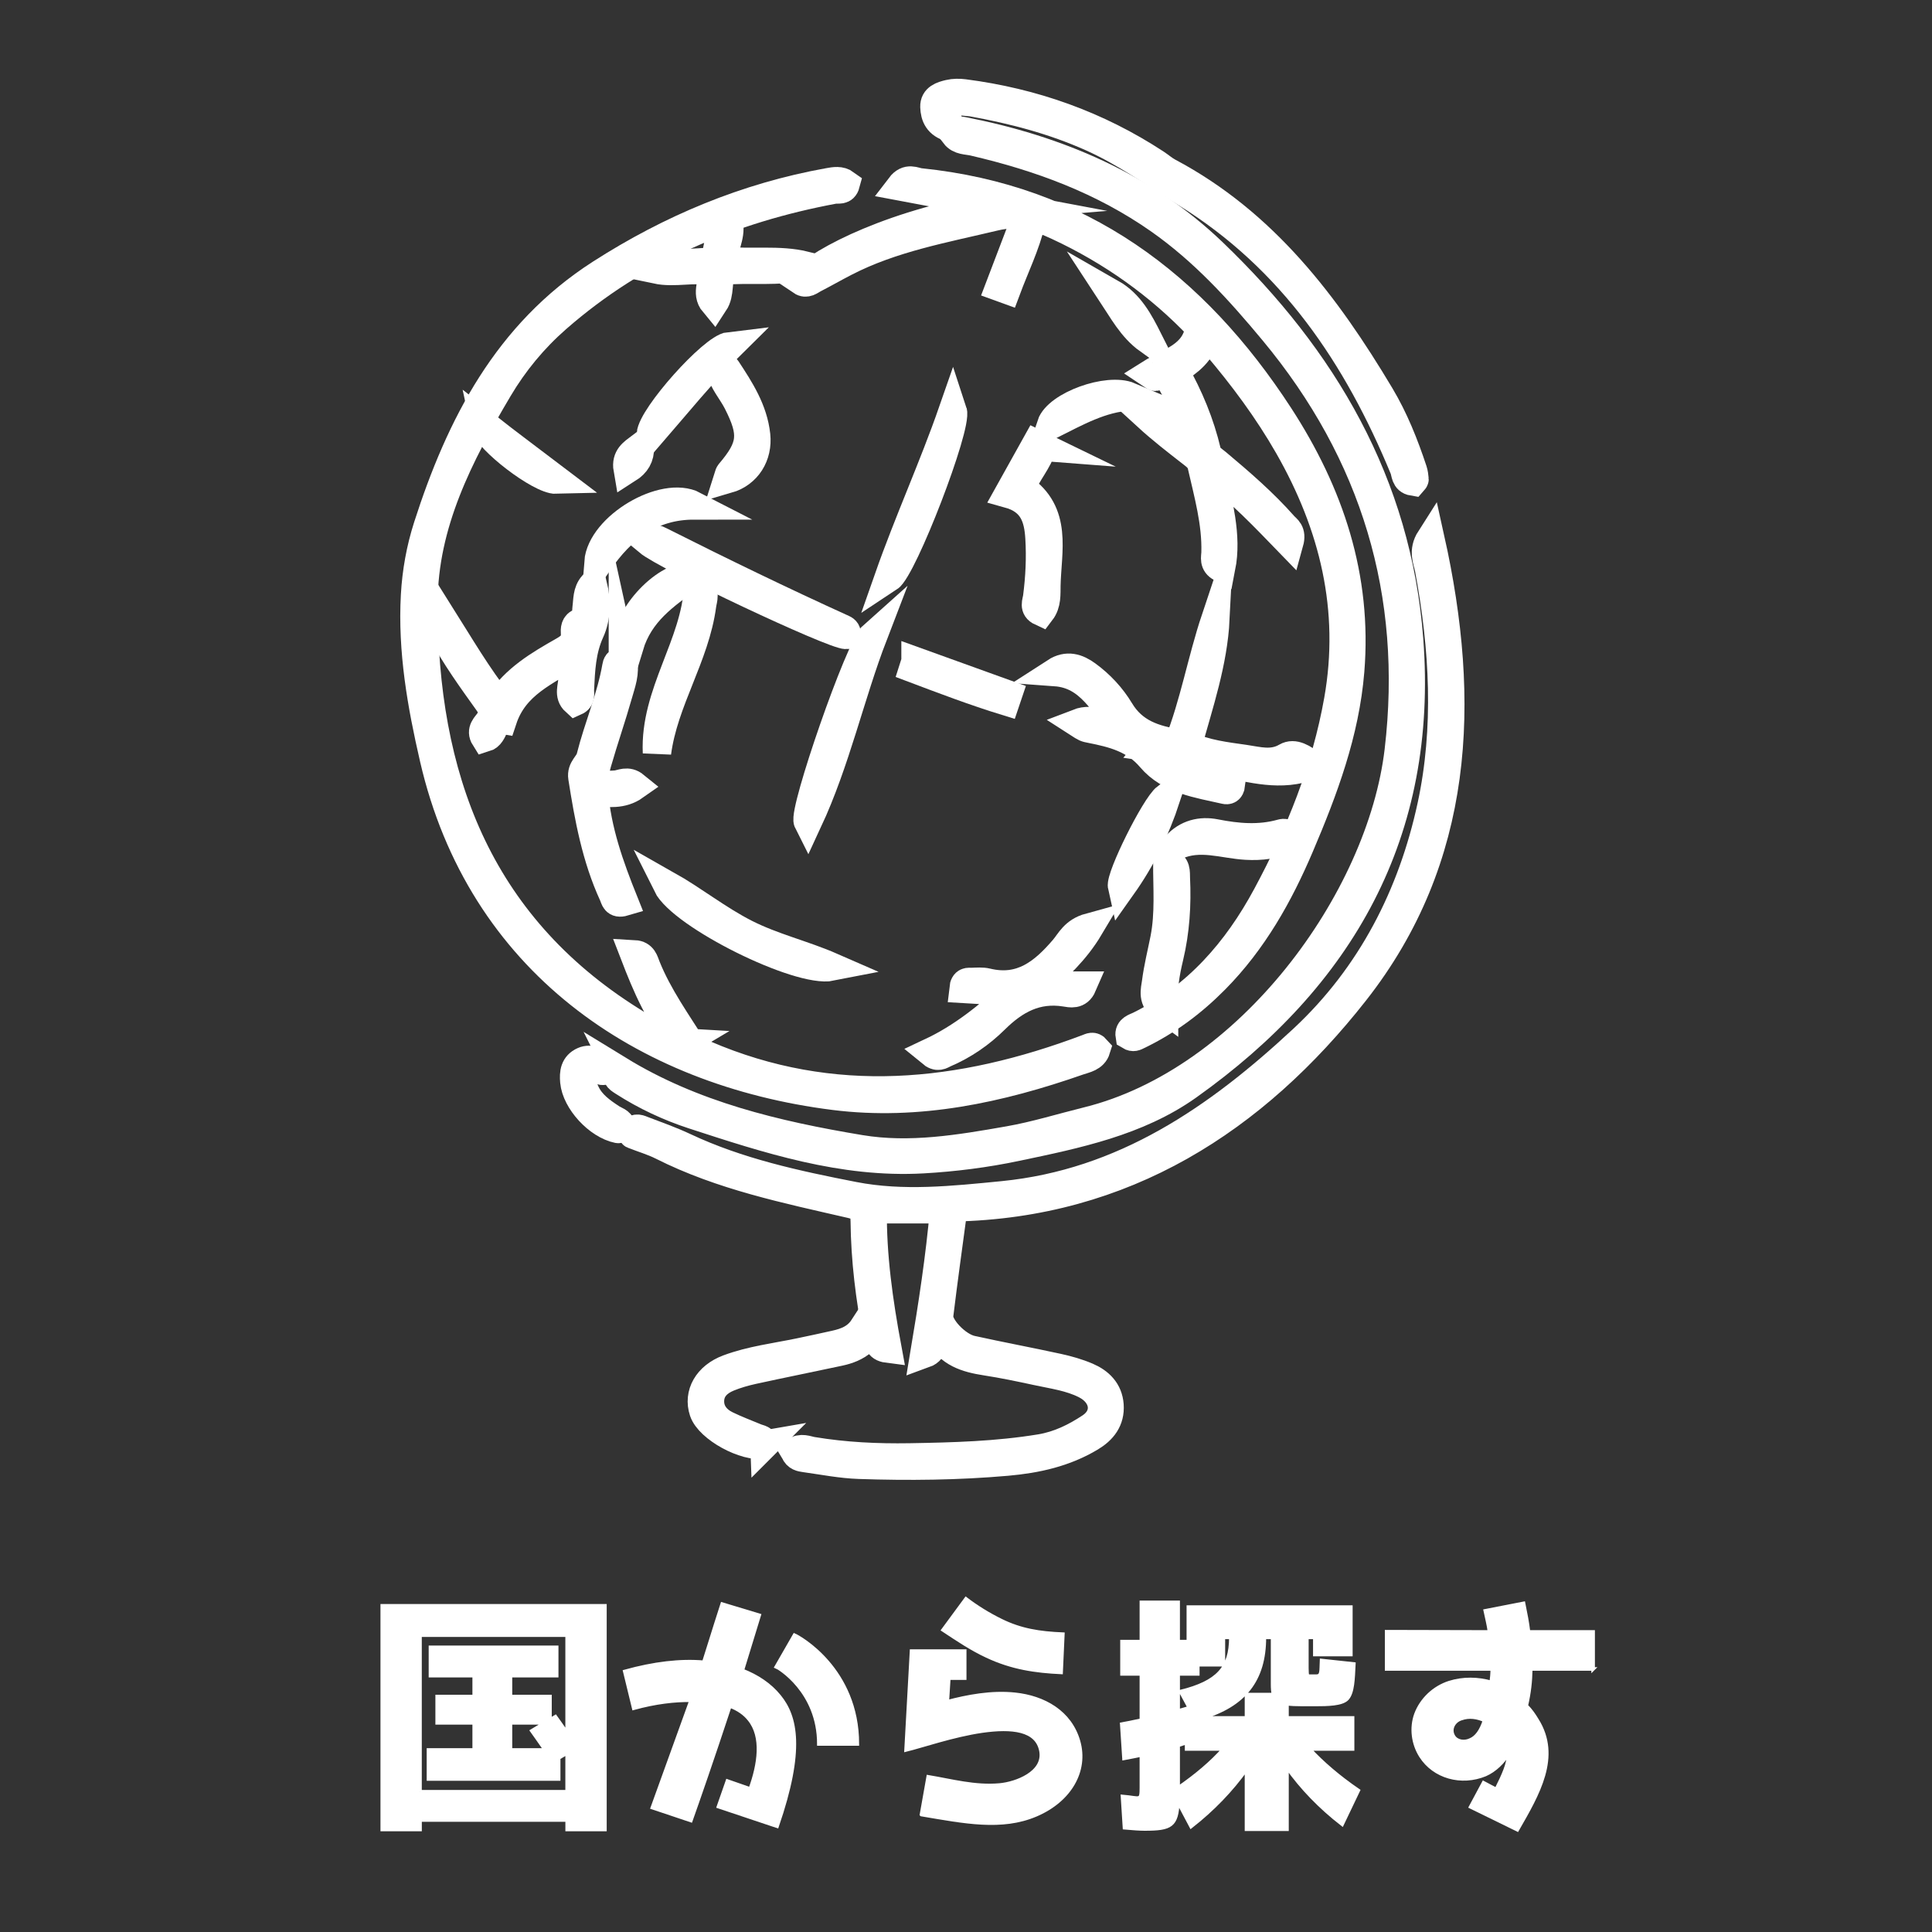 <?xml version="1.0" encoding="UTF-8"?><svg id="a" xmlns="http://www.w3.org/2000/svg" width="192mm" height="192mm" viewBox="0 0 544.25 544.25"><rect x="0" y="0" width="544.25" height="544.25" fill="#333333" stroke="none"/><defs><style>.b{fill:none;stroke-miterlimit:10;stroke-width:8px;}.b,.c{stroke:#fff;}.c{fill:#fff;}</style></defs><path class="c" d="M118.32,515.37h-10.64v-63.01h62.73v63.01h-10.64v-2.66h-41.44v2.66ZM118.32,504.73h41.44v-10.92l-2.38,1.4v5.95h-36.68v-8.19h12.88v-7.63h-10.43v-7.42h10.43v-5.88h-12.32v-7.98h35.56v7.98h-13.02v5.88h11.13v6.58l1.54-.91c.77,1.05,1.89,2.66,3.29,4.69v-27.65h-41.44v44.1ZM153.53,485.34h-9.73v7.63h9.8c-1.61-2.31-2.87-4.13-3.78-5.39l3.71-2.24Z"/><path class="c" d="M202.39,508.93l2.52-7.21,6.44,2.24c2.52-6.93,3.71-14.7-.28-19.6-1.26-1.61-3.15-2.94-5.46-3.78-4.97,15.12-9.1,26.95-10.99,32.27l-10.85-3.64,10.92-30.24c-4.62-.07-10.08.56-16.17,2.24l-2.52-10.36c8.33-2.31,15.68-3.15,22.26-2.59,1.19-3.64,2.31-7.49,5.18-16.38l10.43,3.15-4.76,15.54c4.13,1.61,7.77,3.99,10.43,7.28,4.69,5.74,6.79,15.05-.63,36.61l-16.52-5.53ZM230.67,491.29c0-14.91-11.41-21.56-11.97-21.77l5.11-8.89c1.19.49,17.71,9.52,17.71,30.66h-10.85Z"/><path class="c" d="M259.58,511.17l1.89-10.64c6.72,1.12,13.16,2.94,20.16,2.31,4.62-.42,12.74-3.43,11.62-9.59-1.12-6.09-8.19-6.79-16.59-5.6-8.19,1.19-17.08,4.27-21.42,5.32l1.54-27.86h14.98v7.63h-4.48l-.42,6.65c5.6-1.47,12.39-2.8,19.04-2.1,8.12.84,15.54,4.97,17.92,13.23,2.38,8.33-2.45,16.66-11.97,20.72-9.66,4.13-20.23,1.96-32.27-.07ZM265.67,459.16l6.44-8.75c2.94,2.24,6.3,4.34,9.87,6.09,5.53,2.73,10.78,3.57,17.43,3.85l-.49,10.78c-7.21-.35-13.79-1.26-20.93-4.62-4.34-2.03-7.98-4.48-12.32-7.35Z"/><path class="c" d="M366.75,480.16c-1.68,0-3.08-.07-4.2-.21v3.99h18.48v8.75h-12.18c3.71,3.99,8.26,7.91,13.79,11.69l-4.55,9.52c-6.23-4.83-11.41-10.22-15.54-16.03v17.43h-11.41v-16.94c-4.27,5.95-9.45,11.34-15.61,16.17l-3.71-7c-.35,6.79-1.89,7.7-9.38,7.7-1.4,0-3.29-.14-5.67-.35l-.56-8.82c4.97.42,5.32,1.54,5.32-2.52v-9.17c-.63.14-2.24.49-4.9.98l-.63-9.66c1.19-.21,3.01-.56,5.53-1.12v-13.02h-5.46v-9.1h5.46v-11.06h10.36v11.06h2.87v-9.73h45.78v13.37h-10.15v-4.83h-2.24v8.68c0,1.12.07,1.75.14,1.96s.28.28.63.28h1.89c1.61,0,1.33-1.4,1.47-4.41l9.1.98c-.21,4.2-.28,8.05-1.89,9.8-1.47,1.54-5.46,1.61-9.1,1.61h-3.64ZM332.59,476.52c10.43-2.59,14.14-6.65,14.14-15.26h-2.1v7.7h-7.21v2.59h-5.53v10.43c.84-.21,2.87-.84,3.15-.91l-2.45-4.55ZM334.27,492.69v-1.75l-1.05.28c-.56.21-.98.35-1.33.42v12.04c5.18-3.57,9.45-7.21,12.81-10.99h-10.43ZM351.14,483.94v-6.58h7.63c-.21-.7-.28-1.75-.28-3.08v-13.02h-2.31c0,11.97-5.6,19.11-17.71,22.68h12.67Z"/><path class="c" d="M448.79,470.15h-17.57c-.07,3.57-.42,6.72-1.26,10.36,1.26,1.26,2.17,2.59,3.01,3.99,6.51,10.36.21,20.93-5.53,30.94l-13.16-6.44,3.64-6.79,3.57,1.89c2.1-4.2,3.43-7.07,3.57-10.29-1.61,2.59-3.92,4.9-6.65,6.09-6.79,2.8-14.42.63-18.13-5.18-2.24-3.5-2.8-7.98-1.4-11.83,1.54-4.13,5.04-7.49,9.38-8.89,3.99-1.26,8.12-1.12,11.83-.07.14-1.26.28-2.31.28-3.78h-29.75v-10.5l28.98.07c-.28-2.03-.7-3.64-1.19-5.95l10.78-2.1c.63,3.15,1.05,5.18,1.4,8.05h18.2v10.43ZM411.62,484.15c-1.96.56-3.43,2.87-2.17,4.97.91,1.54,3.08,1.82,4.69,1.05,1.75-.7,3.08-2.52,4.06-5.53-1.96-.91-4.34-1.33-6.58-.49Z"/><path class="b" d="M223.88,408.93c1.76-1.32,3.46-.41,4.99-.16,9.09,1.51,18.18,1.94,27.41,1.79,12.34-.21,24.61-.54,36.82-2.55,5.22-.86,9.85-3.16,14.09-5.97,4.96-3.29,4.09-9.2-1.47-12.01-4.27-2.16-9.02-2.77-13.63-3.77-4.76-1.03-9.54-2.03-14.35-2.77-5.43-.84-10.4-2.3-13.2-7.76-2.13,1.43-.88,4.48-4.13,5.65,2.3-13.73,4.35-27,5.57-40.73h-20.14c-.16,13.11,1.69,26.05,4.14,39.25-2.73-.35-2.59-2.18-2.85-3.54-2.08-10.71-3.42-21.51-3.53-32.43-.03-2.85-.71-4.02-3.86-4.74-18.12-4.18-36.41-7.9-53.23-16.38-2.62-1.32-5.48-2.14-8.22-3.23-.12-.05-.06-.53-.09-.84.88-1.33,2.07-.64,3.03-.28,3.88,1.47,7.81,2.87,11.56,4.63,15.18,7.15,31.47,10.65,47.73,13.82,13.86,2.7,28.01,1.18,42.02-.2,34.07-3.37,60.44-21.56,84.56-44.02,19.23-17.91,30.75-40.62,36.16-65.65,4.73-21.9,3.47-44.5-.68-66.72-.45-2.43-1.91-5.03.36-8.58,10.27,46.17,8.23,90.07-21.26,127.62-28.33,36.07-65.08,59.83-113.11,60.75-1.39,10.39-2.8,20.42-4.02,30.47-.38,3.11,4.94,8.73,9.12,9.65,8.11,1.79,16.28,3.31,24.4,5.08,2.78.61,5.57,1.4,8.18,2.52,3.45,1.48,6.01,3.96,6.3,8,.3,4.22-1.95,7.04-5.38,9.09-7.24,4.33-15.18,6.09-23.51,6.82-13.85,1.22-27.72,1.36-41.59.89-5.13-.17-10.24-1.19-15.35-1.9-1.05-.15-2.25-.33-2.82-1.77Z"/><path class="b" d="M174.23,301.4c20.92,12.83,44.31,18.35,68.08,22.31,14.01,2.33,28.03-.04,41.91-2.48,7.48-1.31,14.74-3.58,22.11-5.4,45.42-11.23,82.74-62.15,87.71-104.39,5.19-44.17-6.71-83.69-35.26-118.07-9.65-11.62-19.68-22.65-32.19-31.43-15.92-11.17-33.61-17.69-52.32-22.03-1.84-.43-3.98-.23-5.29-1.95.4-1.34,1.23-1.24,2.13-1.07,26.57,5.19,50.96,15.42,70.6,34.28,31,29.76,51.89,64.97,55.24,109.02,4.13,54.33-19.19,95.09-62.29,125.73-14.23,10.11-31.42,13.63-48.3,17.17-8.7,1.83-17.52,2.96-26.41,3.46-22.56,1.26-43.58-5.61-64.59-12.46-6.97-2.27-13.59-5.38-19.77-9.35-1.82-1.17-1.81-1.19-1.36-3.34Z"/><path class="b" d="M282.1,57.88c-9.32-1.75-18.63-3.51-28.5-5.36,2.08-2.73,4.02-1.31,5.57-1.15,44.95,4.6,77.18,28.81,101.18,65.72,14.24,21.9,22.15,45.54,19.99,71.93-1.42,17.37-7.44,33.48-14.2,49.34-5.88,13.8-13.11,26.69-23.81,37.53-6.45,6.53-13.59,11.85-21.82,15.79-.65.31-1.25.72-2.27.1-.32-1.97,1.58-2.33,2.76-2.92,16.21-8.03,27.48-21.02,35.85-36.57,9.34-17.35,16.69-35.57,20.14-55.08,4.52-25.55-1.29-49.25-13.99-71.48-5.85-10.23-12.87-19.67-20.51-28.64-.73-.85-1.38-1.77-2.61-3.35-1.38,5.66-5.02,8.16-9.02,10.74,4.14,7.31,7.24,14.82,9.12,22.8.36,1.51,1.73,2.24,2.81,3.15,6.6,5.54,13.12,11.16,18.83,17.63.85.97,2.45,1.66,1.58,4.8-7-7.22-13.46-14.07-21.72-20.36,1.54,9.53,4.36,18.13,2.53,27.44-2.26-1.19-1.62-2.9-1.59-4.28.23-8.43-2.06-16.44-3.9-24.54-.39-1.73-1.63-2.62-2.87-3.58-4.23-3.29-8.47-6.57-12.48-10.24,5.63-.08,8.32,5.29,13.53,7.56-1.36-7.29-4.62-13.28-7.86-19.35-1.29.24-2.38.47-3.47.62-.2.03-.45-.28-1.33-.86,5.52-3.48,12.75-4.95,13.86-13.08-11.26-11.86-24.7-21.45-39.94-28.53-5.64-2.62-10.75-4.3-17.78-2.63-14.37,3.43-28.88,5.98-42.16,12.84-2.93,1.51-5.79,3.15-8.72,4.66-1.07.55-2.12,1.62-3.54.66,5.68-5.84,26.38-16.69,56.33-21.31Z"/><path class="b" d="M192.27,293.89c-6.46-7.34-10.14-16.12-13.59-25.06,2.5.14,2.8,2.03,3.38,3.46,3.36,8.37,8.63,15.64,13.36,23.21.51.81,1.97,1.05,3.01,1.5,36.23,15.64,72.17,11.8,107.94-1.68.84-.32,1.54-.8,2.45.23-.73,2.38-3.11,2.71-4.96,3.35-22.29,7.8-45.26,12.78-68.83,9.81-54.01-6.79-99.61-37.96-112.79-95.04-3.5-15.16-6.18-30.31-5.32-45.94.37-6.64,1.54-13.13,3.55-19.4,9.17-28.56,22.46-54.41,48.72-71.26,19.74-12.67,41.04-21.59,64.22-25.75,1.6-.29,3.32-.62,4.83.49-.56,2.09-2.13,1.4-3.25,1.6-29.15,5.42-55.62,16.59-78.15,36.3-6.55,5.73-12.03,12.38-16.43,19.8-11.05,18.63-21.06,38.07-21.11,60.16-.11,48.74,14.99,90.54,58.53,117.84,4.41,2.76,8.81,5.88,14.33,6.19-.05.03-.1.06-.14.1.08.03.16.05.24.08Z"/><path class="b" d="M267.89,36.02c-3.69-.99-4.57-3.35-4.66-5.91-.09-2.53,2.17-3.2,4.11-3.66,1.36-.33,2.87-.32,4.27-.14,19.48,2.52,37.54,8.94,54,19.74,1.2.79,2.29,1.76,3.55,2.43,26.91,14.28,44.41,37.43,59.6,62.85,4.01,6.71,6.84,13.85,9.28,21.2.26.8.35,1.66.43,2.5.02.19-.31.42-.48.62-2.21-.37-1.96-2.35-2.5-3.66-13.07-31.66-31.47-59.06-61.28-77.52-8.76-5.42-17.06-11.46-26.58-15.73-10.85-4.87-22.11-7.8-33.69-9.9-.42-.08-.86-.09-1.28-.14-7.19-.74-7.94.22-4.77,7.31Z"/><path class="b" d="M324.09,210.53c5.91,6.99,14.85,7.81,22.67,10.53-.19,1.52-1,1.6-1.65,1.45-7.53-1.72-15.61-2.76-20.92-9.01-4.6-5.42-10.58-6.92-16.93-8.17-1.43-.28-1.44-.25-3.61-1.65,4.4-1.7,8.16.99,13.02,1.13-6.16-6.42-9.48-14.77-19.38-15.49,3.34-2.16,6.22-1.16,8.89.78,3.76,2.73,6.96,6.19,9.29,10.07,3.75,6.24,9.52,8.2,16.5,9.26,4.44-11.25,6.53-23.41,10.42-35.07-.63,12.2-4.52,23.68-7.86,35.64,5.17,2.41,10.7,3.02,16.13,3.8,3.84.55,7.69,1.77,11.69-.56,2.21-1.29,4.78.3,7.29,2.32-8.93,3.52-17.02.71-25.06-.51-5.49-.84-10.85-2.6-16.26-3.96-1.37-.34-2.68-1.14-4.14-.39.05-.04.09-.08.13-.12-.08-.01-.16-.03-.23-.04Z"/><path class="b" d="M167.04,164.78c1.07,4.54,1.04,9.15-.77,13.1-2.43,5.31-2.64,10.75-2.91,16.31-.06,1.19.47,2.66-1.29,3.44-2.08-1.88-.78-4.26-.82-6.37-.04-2.08.29-4.16.54-7.16-8.18,5.24-16.84,8.57-20.17,18.63-2.72-.5-2.14,4.26-5.01,5.12-1.37-2.17.38-3.45,1.18-4.67,1.32-2.01,1.08-3.47-.28-5.37-4.58-6.41-9.22-12.8-12.93-19.78-.62-1.17-1.79-2.23-.66-5.07,5.64,8.95,10.53,17.36,16.69,25.17,4.56-6.97,11.27-10.88,18.01-14.72,1.99-1.13,3.54-2.29,3.37-4.91-.08-1.21-.1-2.68,1.57-3.16,2.16-.63,1.47-2.51,1.67-3.95.32-2.27.08-4.67,1.8-6.6Z"/><path class="b" d="M175.47,186c.77,3.49-.45,6.55-1.3,9.56-1.83,6.46-4.05,12.81-5.9,19.26-1.59,5.55-.45,6.67,5.27,6.2,1.53-.13,3.21-1.34,5.32.38-3.71,2.62-7.47,1.95-11.54,1.71.83,10.85,4.45,20.93,8.47,30.94-2.5.74-2.58-.91-3.05-1.94-4.84-10.52-6.89-21.75-8.67-33.08-.41-2.59,1.77-3.63,2.29-5.7,2.15-8.58,5.76-16.76,7.28-25.54.12-.7.3-1.42,1.83-1.78Z"/><path class="b" d="M292.22,277.65h12.73c-1.2,2.78-3.43,2.14-4.88,1.92-8.13-1.28-14.19,2.06-19.78,7.58-4.06,4.02-8.81,7.31-14.16,9.59-1.01.43-1.89,1.42-3.98-.32,8.94-4.19,16.18-10.11,23.72-16.99-5.31-.32-9.89-.59-14.47-.86.24-2.3,1.45-1.93,2.35-1.95,1.43-.04,2.93-.19,4.29.14,9.68,2.34,15.96-2.78,21.69-9.5,1.71-2.01,2.85-4.84,7.17-6.03-4.01,6.72-8.89,11.09-14.7,16.42Z"/><path class="b" d="M215.35,406.95c-5.41.94-15.59-4.64-17.17-9.38-1.63-4.89,1.11-9.81,6.96-12,6.46-2.41,13.31-3.22,20.02-4.61,3.36-.69,6.71-1.43,10.06-2.17,3.13-.69,6.05-1.78,8-4.78,2.07,1.56.99,2.72-.21,3.78-1.88,1.64-4.17,2.5-6.56,3.01-8.1,1.74-16.23,3.36-24.33,5.13-2.36.52-4.72,1.19-6.96,2.11-2.78,1.14-4.98,3.14-5.15,6.31-.17,3.32,1.76,5.7,4.66,7.11,2.69,1.31,5.51,2.37,8.28,3.52,1.01.42,2.33.42,2.39,1.98Z"/><path class="b" d="M203.48,76.27c-1.6,2.96-.42,6.24-2.34,9.15-2.53-3.02.17-6.08-.88-8.98-4.98-1.04-10.16.59-15.33-.49,5.15-2.24,10.66-1.69,15.91-2.32,2.13-3.23.7-7.8,4.49-10.7.72,3.92-1.78,6.97-1.26,10.53,7.59.84,15.28-.49,22.81,1.35-7.71,2.01-15.61.68-23.42,1.46Z"/><path class="b" d="M238.43,178.87c-3.64.1-50.75-22.08-55.84-26.35,1.14-1.24,2.37-.65,3.42-.12,17.02,8.57,34.16,16.89,51.52,24.77.69.31,1.14.85.9,1.7Z"/><path class="b" d="M246.08,178.8c-6.63,17.23-10.51,35.48-18.5,52.65-1.44-2.86,14.53-49.15,18.5-52.65Z"/><path class="b" d="M293.58,125.85c-1.09,4.19-4.38,7.39-5.84,11.6,10.3,6.98,7.24,17.65,7.03,27.47-.05,2.38.2,5.14-1.52,7.39-2.19-1.01-1.25-2.71-1.07-4.1.72-5.54.99-11.09.65-16.67-.34-5.6-1.72-10.51-8.74-12.45,2.76-4.95,5.3-9.5,7.83-14.05l1.67.81Z"/><path class="b" d="M234.23,272.34c-9.26,1.85-42.09-14.48-46.35-23.07,7.54,4.26,14.35,9.74,22.1,13.68,7.77,3.95,16.31,5.92,24.25,9.39Z"/><path class="b" d="M250.3,162.85c5.57-15.88,12.57-31.2,18.1-47.09,1.44,4.32-14.03,44.43-18.1,47.09Z"/><path class="b" d="M196.71,165.21c2.25,1.68,1.29,3.56,1.07,5.21-1.94,14.57-10.8,27.02-12.71,41.64-.76-16.79,10.81-30.4,11.63-46.84Z"/><path class="b" d="M327.92,284.26c-3.56-2.57-2.53-5.32-2.24-7.58.53-4.11,1.55-8.16,2.36-12.23,1.39-7.06.78-14.22.79-21.64,2.72.85,2.33,2.93,2.41,4.59.36,7.48-.12,14.92-1.86,22.21-1.08,4.53-1.91,9.06-1.46,14.64Z"/><path class="b" d="M204.99,134.96c.29-.9.31-1.37.55-1.66,6.4-7.51,6.75-11.07,2.21-20.01-1.57-3.09-4.05-5.74-4.83-9.09.77-.74,1.49-.69,1.77-.25,3.79,5.76,7.54,11.54,8.31,18.65.61,5.7-2.47,10.75-8.01,12.36Z"/><path class="b" d="M183.33,122.35c.39-5.2,17.45-24.31,22.16-24.85-7.93,7.8-14.9,16.45-22.16,24.85Z"/><path class="b" d="M195.48,142.38c-12.13,0-20.37,6.52-26.9,16.01.8-10.02,18.36-20.43,26.9-16.01Z"/><path class="b" d="M331.24,238.29c3.11-3.47,7.09-4.33,11.09-3.55,6.26,1.23,12.39,1.77,18.61.04.78-.22,1.75-.27,2.27,1.32-3.83,1.91-8.05,2.35-12.13,2.12-6.57-.37-13.09-3.04-19.84.06Z"/><path class="b" d="M171.33,301.34c-.87.17-1.29.37-1.67.32-1.73-.26-3.75-1.93-5.09.12-1.24,1.9-.5,4.17.46,6.14,1.56,3.22,4.37,5.2,7.25,7.09,1.02.67,2.42.9,2.92,2.43-.44.25-.81.66-1.09.6-5.68-1.15-11.82-7.87-12.32-13.38-.22-2.42.02-4.63,2.58-5.76,1.97-.87,4.63,0,6.95,2.44Z"/><path class="b" d="M257.91,186.28c8.68,3.13,17.36,6.26,26.04,9.39-.21.62-.43,1.24-.64,1.87-8.8-2.71-17.42-5.99-26.04-9.24l.64-2.01Z"/><path class="b" d="M328.57,224.62c-3.15,9.47-7.03,17.35-12.49,25.05-.59-2.64,9.24-22.5,12.49-25.05Z"/><path class="b" d="M136.46,119.69c6.7,5.27,13.53,10.31,20.28,15.44-4.59.13-19.42-11.28-20.28-15.44Z"/><path class="b" d="M194.46,162.48c-7.35,5.3-14.27,10.01-17.17,19.52-1.93-7.05,9.84-19.99,17.17-19.52Z"/><path class="b" d="M318.19,111.67c-7.99.49-14.78,4.34-22.1,8.01,1.86-5.48,15.99-10.6,22.1-8.01Z"/><path class="b" d="M281.56,80.86c2.42-6.34,4.83-12.68,7.25-19.02.57.21,1.13.42,1.7.63-1.58,6.63-4.6,12.75-6.97,19.1-.66-.24-1.32-.47-1.98-.71Z"/><path class="b" d="M313.07,82.6c5.2,2.97,7.85,8.01,10.43,13.13-4.68-3.37-7.33-8.42-10.43-13.13Z"/><path class="b" d="M180.25,126.06c.07,2.63-1,4.51-3.44,6.06-.59-3.39,1.59-4.66,3.44-6.06Z"/></svg>